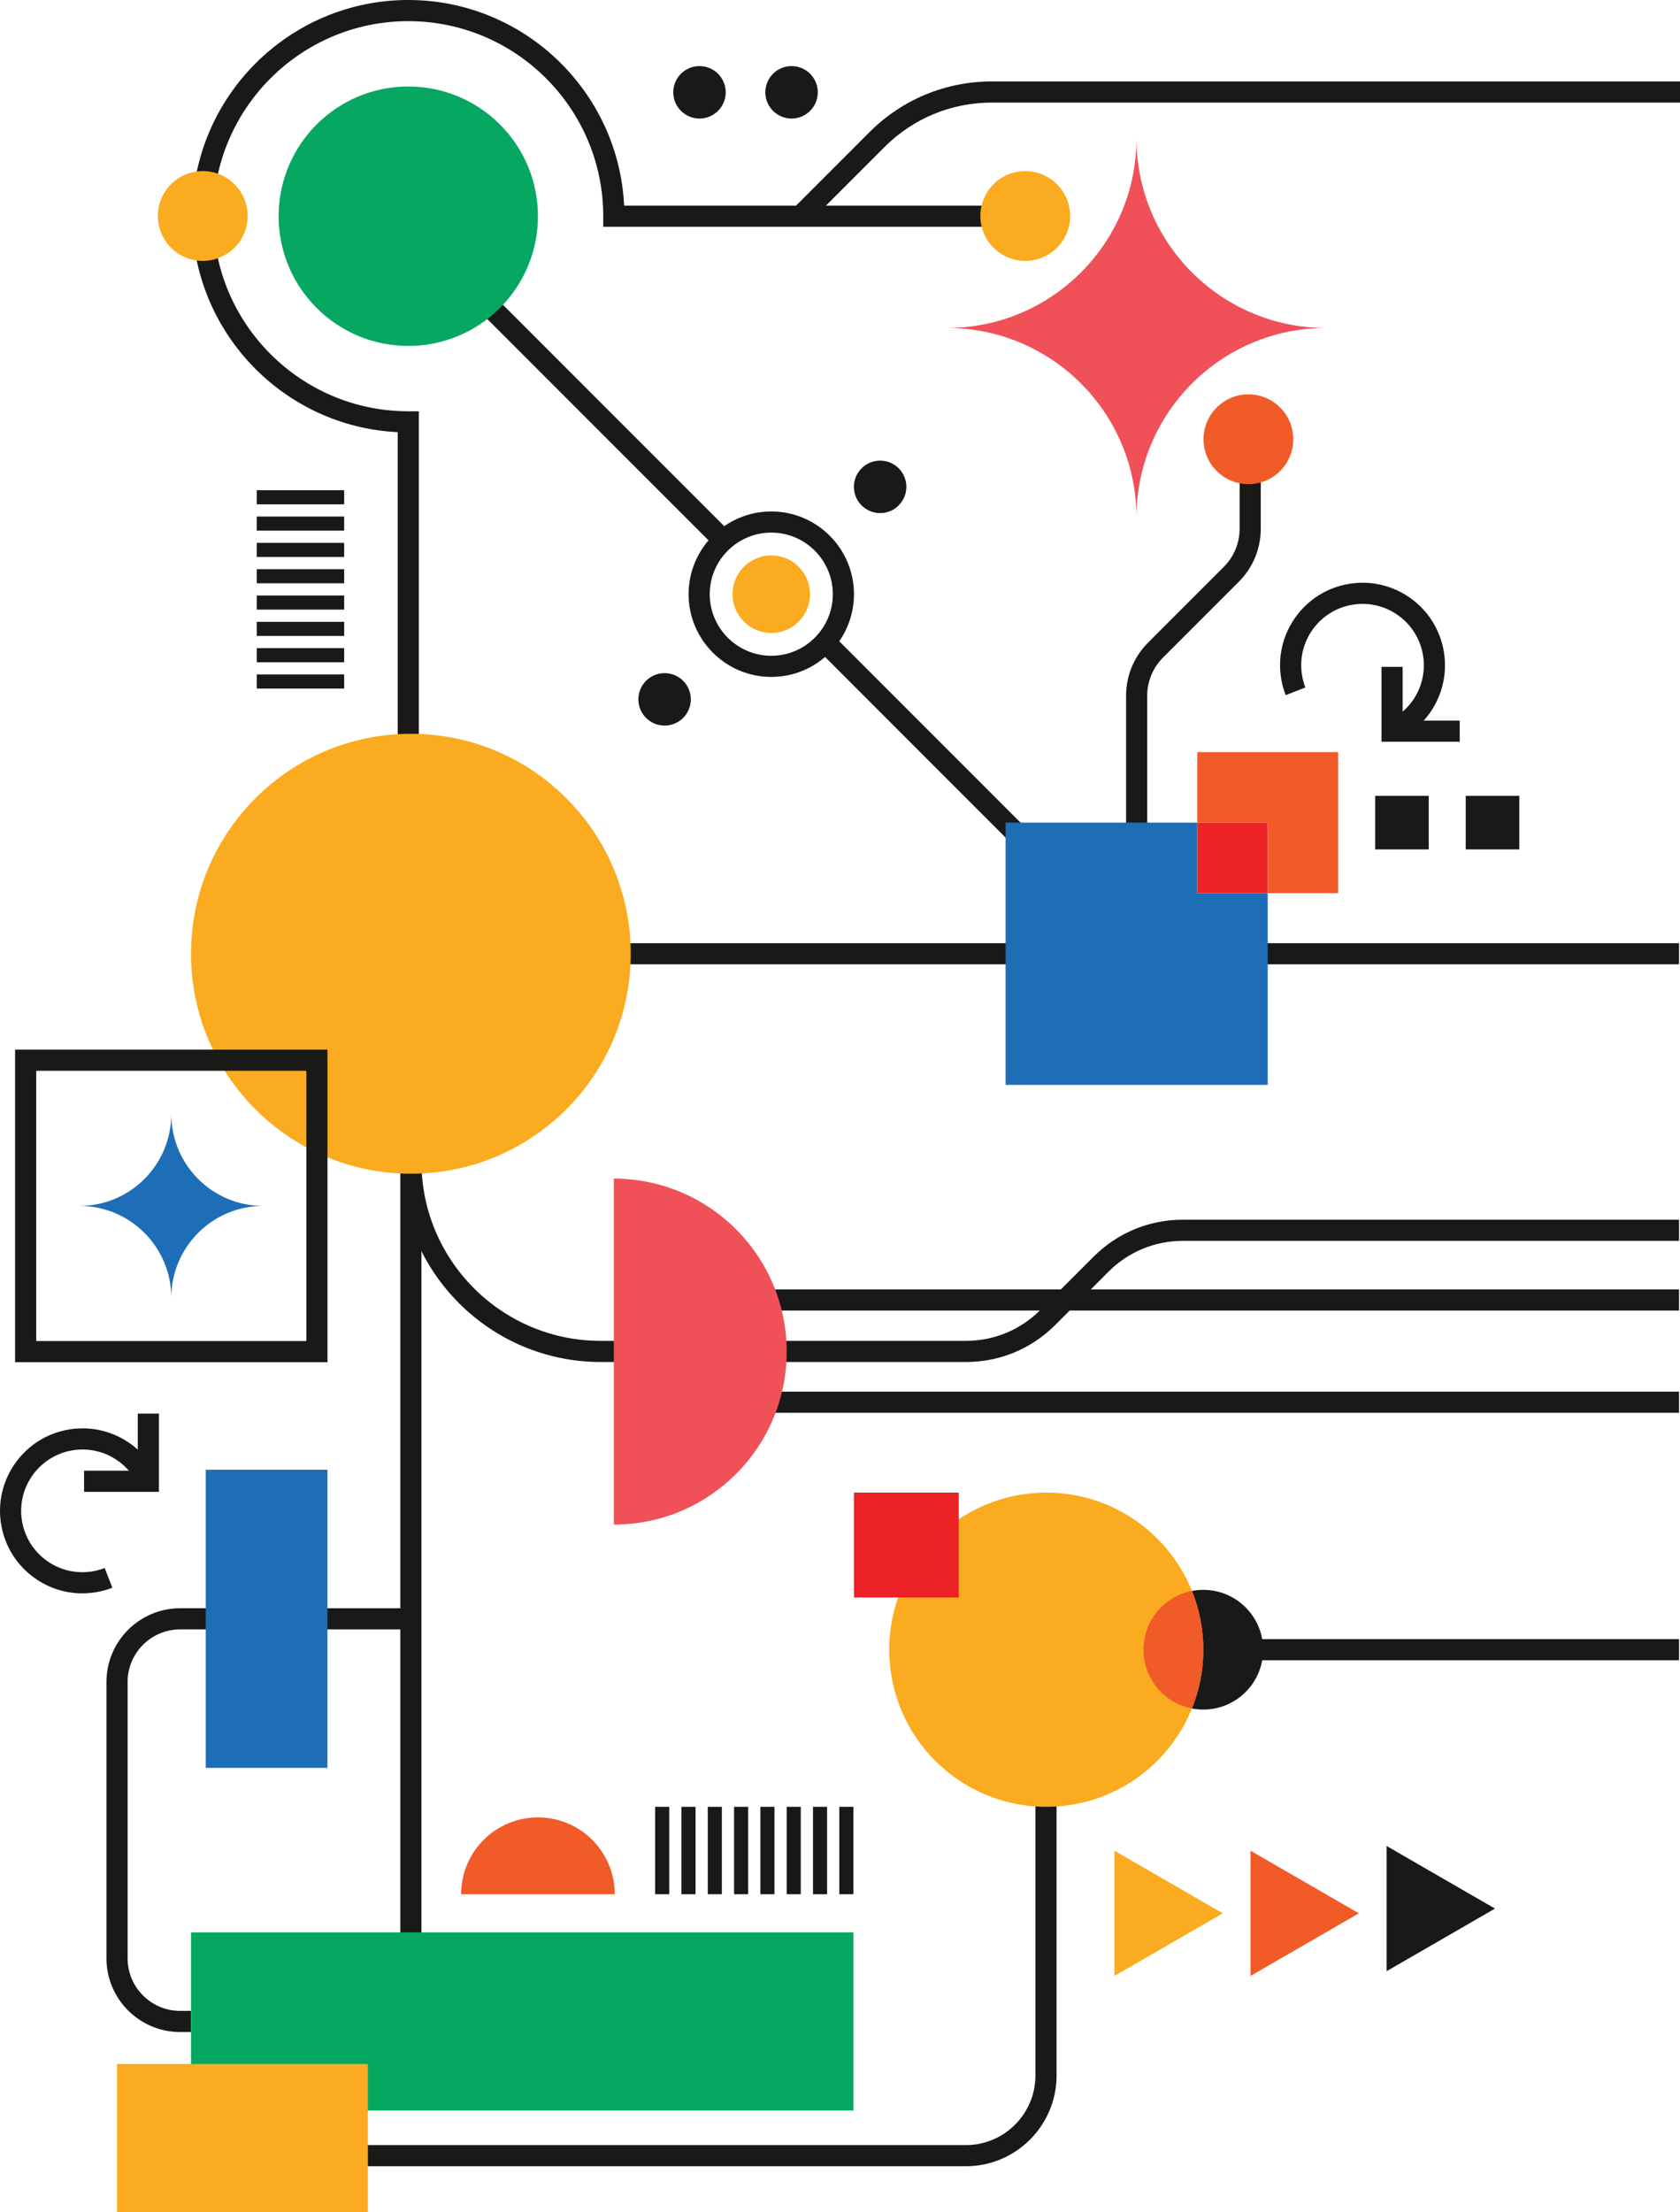 <?xml version="1.0" encoding="UTF-8" standalone="yes"?><svg xmlns="http://www.w3.org/2000/svg" id="b" data-name="Layer 2" width="377.617" height="496.941" viewBox="0 0 377.617 496.941" style="zoom: 1;"><g id="c" data-name="Layer 1"><g><path d="M257.862,216.646H116.427v-4.752h136.684v-55.572c0-4.517,1.759-8.764,4.954-11.958l17.007-17.007c2.296-2.297,3.561-5.351,3.561-8.599v-20.078h4.752v20.078c0,4.517-1.759,8.764-4.953,11.958l-17.007,17.007c-2.297,2.297-3.562,5.351-3.562,8.599v60.324Z" fill="#191a17" stroke-width="0"></path><path d="M42.936,456.516h-2.446c-9.131,0-16.56-7.428-16.56-16.559v-62.09c0-9.131,7.429-16.56,16.56-16.56h11.633v4.752h-11.633c-6.511,0-11.808,5.297-11.808,11.808v62.09c0,6.51,5.297,11.807,11.808,11.807h2.446v4.752Z" fill="#191a17" stroke-width="0"></path><path d="M181.637,50.203 l-3.359,-3.359 l17.148,-17.148 c7.352,-7.353 17.128,-11.402 27.526,-11.402 h155.666 v4.752 h-155.666 c-9.129,0 -17.711,3.555 -24.166,10.01 l-17.148,17.148 " stroke-width="0" fill="#191a17"></path><rect x="275.912" y="368.244" width="101.49" height="4.752" fill="#191a17" stroke-width="0"></rect><rect x="71.234" y="361.307" width="21.118" height="4.752" fill="#191a17" stroke-width="0"></rect><path d="M147.259,305.985h-12.258c-24.826,0-45.024-20.198-45.024-45.024h4.752c0,22.206,18.066,40.272,40.272,40.272h12.258v4.752Z" fill="#191a17" stroke-width="0"></path><rect x="152.395" y="289.676" width="225.006" height="4.752" fill="#191a17" stroke-width="0"></rect><rect x="147.751" y="312.643" width="229.65" height="4.752" fill="#191a17" stroke-width="0"></rect><path d="M217.125,305.985 h-65.263 v-4.752 h65.263 c6.306,0 12.233,-2.456 16.691,-6.914 l11.995,-11.994 c5.356,-5.357 12.476,-8.306 20.051,-8.306 h111.54 v4.752 h-111.54 c-6.305,0 -12.232,2.456 -16.691,6.914 l-11.994,11.994 c-5.355,5.357 -12.476,8.306 -20.051,8.306 " stroke-width="0" fill="#191a17"></path><path d="M94.147,188.929h-4.752v-91.839c-25.685-1.242-46.198-22.528-46.198-48.516C43.198,21.79,64.987,0,91.771,0c25.988,0,47.274,20.513,48.516,46.198h90.121v4.752h-94.815v-2.376c0-24.164-19.659-43.822-43.822-43.822s-43.822,19.659-43.822,43.822,19.659,43.822,43.822,43.822h2.376v96.533Z" fill="#191a17" stroke-width="0"></path><path d="M217.104,486.665H79.26v-4.752h137.844c8.619,0,15.63-7.011,15.63-15.63v-90.701h4.752v90.701c0,11.238-9.143,20.381-20.382,20.381Z" fill="#191a17" stroke-width="0"></path><path d="M270.466,370.615c0,4.668-.908,9.131-2.561,13.215-5.219,12.945-17.905,22.086-32.73,22.086-19.504,0-35.302-15.808-35.302-35.302s15.798-35.291,35.302-35.291c14.825,0,27.511,9.141,32.73,22.086,1.653,4.085,2.561,8.536,2.561,13.204Z" fill="#fbab1f" stroke-width="0"></path><path d="M283.918,370.615c0,7.434-6.019,13.453-13.453,13.453-.875,0-1.729-.086-2.561-.238,1.653-4.084,2.561-8.547,2.561-13.215s-.908-9.12-2.561-13.204c.832-.151,1.686-.238,2.561-.238,7.434,0,13.453,6.019,13.453,13.442Z" fill="#191a17" stroke-width="0"></path><path d="M270.466,370.615c0,4.668-.908,9.131-2.561,13.215-6.202-1.199-10.881-6.656-10.881-13.215s4.679-12.005,10.881-13.204c1.653,4.085,2.561,8.536,2.561,13.204Z" fill="#f15b27" stroke-width="0"></path><path d="M137.969,342.514v-77.724c21.461,0,38.855,17.407,38.855,38.869s-17.394,38.855-38.855,38.855Z" fill="#f05058" stroke-width="0"></path><path d="M138.179,425.556h-34.531c0-9.535,7.734-17.263,17.269-17.263,9.535,0,17.263,7.728,17.263,17.263Z" fill="#f15b27" stroke-width="0"></path><rect x="89.976" y="250.278" width="4.752" height="216.372" fill="#191a17" stroke-width="0"></rect><rect x="42.937" y="434.128" width="148.881" height="40.024" fill="#06a861" stroke-width="0"></rect><rect x="26.306" y="463.681" width="56.385" height="33.261" fill="#fbab1f" stroke-width="0"></rect><rect x="124.806" y="35.886" width="4.751" height="100.157" transform="translate(-23.536 115.11) rotate(-45)" fill="#191a17" stroke-width="0"></rect><polygon points="377.401 216.646 254.502 216.646 183.796 145.939 187.155 142.579 256.471 211.894 377.401 211.894 377.401 216.646" fill="#191a17" stroke-width="0"></polygon><circle cx="92.352" cy="214.27" r="49.416" fill="#fbab1f" stroke-width="0"></circle><circle cx="197.83" cy="109.377" r="5.894" fill="#191a17" stroke-width="0"></circle><circle cx="177.921" cy="20.739" r="5.894" fill="#191a17" stroke-width="0"></circle><circle cx="157.225" cy="20.739" r="5.894" fill="#191a17" stroke-width="0"></circle><circle cx="149.381" cy="157.116" r="5.894" fill="#191a17" stroke-width="0"></circle><path d="M73.61,306.028H3.393v-70.217h70.217v70.217ZM8.145,301.276h60.714v-60.714H8.145v60.714Z" fill="#191a17" stroke-width="0"></path><circle cx="91.771" cy="48.574" r="29.143" fill="#06a861" stroke-width="0"></circle><g><path d="M298.041,73.681c-23.525,0-42.594,19.069-42.594,42.594,0-23.525-19.069-42.594-42.594-42.594,23.525,0,42.594-19.069,42.594-42.594,0,23.525,19.069,42.594,42.594,42.594Z" fill="#f05058" stroke-width="0"></path><circle cx="230.448" cy="48.523" r="10.085" fill="#fbab1f" stroke-width="0"></circle><circle cx="280.605" cy="98.68" r="10.085" fill="#f15b27" stroke-width="0"></circle></g><g><rect x="147.259" y="405.916" width="3.168" height="19.64" fill="#191a17" stroke-width="0"></rect><rect x="153.172" y="405.916" width="3.168" height="19.64" fill="#191a17" stroke-width="0"></rect><rect x="159.085" y="405.916" width="3.168" height="19.64" fill="#191a17" stroke-width="0"></rect><rect x="164.998" y="405.916" width="3.168" height="19.64" fill="#191a17" stroke-width="0"></rect><rect x="170.911" y="405.916" width="3.168" height="19.64" fill="#191a17" stroke-width="0"></rect><rect x="176.824" y="405.916" width="3.168" height="19.64" fill="#191a17" stroke-width="0"></rect><rect x="182.737" y="405.916" width="3.168" height="19.64" fill="#191a17" stroke-width="0"></rect><rect x="188.65" y="405.916" width="3.168" height="19.64" fill="#191a17" stroke-width="0"></rect></g><g><rect x="65.955" y="143.288" width="3.168" height="19.64" transform="translate(-85.569 220.647) rotate(-90)" fill="#191a17" stroke-width="0"></rect><rect x="65.955" y="137.375" width="3.168" height="19.64" transform="translate(-79.656 214.734) rotate(-90)" fill="#191a17" stroke-width="0"></rect><rect x="65.955" y="131.462" width="3.168" height="19.64" transform="translate(-73.743 208.821) rotate(-90)" fill="#191a17" stroke-width="0"></rect><rect x="65.955" y="125.549" width="3.168" height="19.64" transform="translate(-67.83 202.908) rotate(-90)" fill="#191a17" stroke-width="0"></rect><rect x="65.955" y="119.636" width="3.168" height="19.64" transform="translate(-61.917 196.995) rotate(-90)" fill="#191a17" stroke-width="0"></rect><rect x="65.955" y="113.723" width="3.168" height="19.64" transform="translate(-56.004 191.082) rotate(-90)" fill="#191a17" stroke-width="0"></rect><rect x="65.955" y="107.81" width="3.168" height="19.64" transform="translate(-50.091 185.169) rotate(-90)" fill="#191a17" stroke-width="0"></rect><rect x="65.955" y="101.897" width="3.168" height="19.64" transform="translate(-44.178 179.256) rotate(-90)" fill="#191a17" stroke-width="0"></rect></g><polygon points="284.948 200.652 284.948 243.729 226.029 243.729 226.029 184.81 269.106 184.81 269.106 200.652 284.948 200.652" fill="#1d6eb7" stroke-width="0"></polygon><rect x="269.106" y="184.81" width="15.842" height="15.842" fill="#ec2227" stroke-width="0"></rect><polygon points="300.789 168.969 300.789 200.652 284.948 200.652 284.948 184.81 269.106 184.81 269.106 168.969 300.789 168.969" fill="#f15b27" stroke-width="0"></polygon><circle cx="45.573" cy="48.523" r="10.085" fill="#fbab1f" stroke-width="0"></circle><polygon points="274.855 429.843 250.491 415.777 250.491 443.91 274.855 429.843" fill="#fbab1f" stroke-width="0"></polygon><polygon points="305.443 429.843 281.08 415.777 281.08 443.91 305.443 429.843" fill="#f15b27" stroke-width="0"></polygon><polygon points="336.032 428.78 311.668 414.714 311.668 442.847 336.032 428.78" fill="#191a17" stroke-width="0"></polygon><path d="M59.144,270.92c-11.401,0-20.642,9.241-20.642,20.642,0-11.401-9.241-20.642-20.642-20.642,11.401,0,20.642-9.241,20.642-20.642,0,11.401,9.241,20.642,20.642,20.642Z" fill="#1d6eb7" stroke-width="0"></path><rect x="309.102" y="178.79" width="12.037" height="12.037" fill="#191a17" stroke-width="0"></rect><rect x="329.454" y="178.79" width="12.037" height="12.037" fill="#191a17" stroke-width="0"></rect><rect x="46.25" y="330.195" width="27.351" height="66.977" fill="#1d6eb7" stroke-width="0"></rect><path d="M18.493,357.961c-3.845,0-7.585-1.196-10.77-3.484-4.021-2.888-6.676-7.168-7.477-12.053-1.653-10.082,5.205-19.631,15.289-21.284,8.386-1.377,16.602,3.099,19.988,10.877l-4.356,1.897c-2.518-5.783-8.629-9.109-14.862-8.086-7.498,1.23-12.598,8.33-11.368,15.828.595,3.632,2.57,6.815,5.559,8.962s6.636,3,10.268,2.406c.951-.156,1.883-.41,2.771-.754l1.719,4.43c-1.194.463-2.446.804-3.72,1.012-1.015.167-2.031.249-3.039.249Z" fill="#191a17" stroke-width="0"></path><polygon points="35.72 335.157 18.896 335.157 18.896 330.405 30.968 330.405 30.968 317.576 35.72 317.576 35.72 335.157" fill="#191a17" stroke-width="0"></polygon><path d="M313.666,166.441l-1.897-4.356c5.783-2.518,9.107-8.629,8.085-14.863-.595-3.632-2.57-6.815-5.559-8.962-2.989-2.147-6.635-3.003-10.268-2.406-3.632.595-6.815,2.57-8.962,5.559-2.147,2.99-3.002,6.636-2.406,10.269.155.949.409,1.882.754,2.771l-4.43,1.719c-.464-1.195-.805-2.447-1.014-3.72-.8-4.885.348-9.789,3.237-13.809,2.888-4.021,7.168-6.676,12.053-7.477,4.881-.8,9.788.348,13.809,3.236,4.02,2.888,6.675,7.168,7.476,12.053,1.374,8.382-3.099,16.601-10.877,19.988Z" fill="#191a17" stroke-width="0"></path><polygon points="328.106 166.639 310.525 166.639 310.525 149.814 315.277 149.814 315.277 161.887 328.106 161.887 328.106 166.639" fill="#191a17" stroke-width="0"></polygon><circle cx="173.362" cy="133.49" r="8.711" fill="#fbab1f" stroke-width="0"></circle><path d="M173.362,152.076c-10.248,0-18.586-8.338-18.586-18.586s8.338-18.587,18.586-18.587,18.586,8.338,18.586,18.587-8.338,18.586-18.586,18.586ZM173.362,119.655c-7.628,0-13.835,6.206-13.835,13.835s6.206,13.835,13.835,13.835,13.835-6.206,13.835-13.835-6.206-13.835-13.835-13.835Z" fill="#191a17" stroke-width="0"></path><rect x="191.945" y="335.324" width="23.556" height="23.556" fill="#ec2227" stroke-width="0"></rect></g></g></svg>